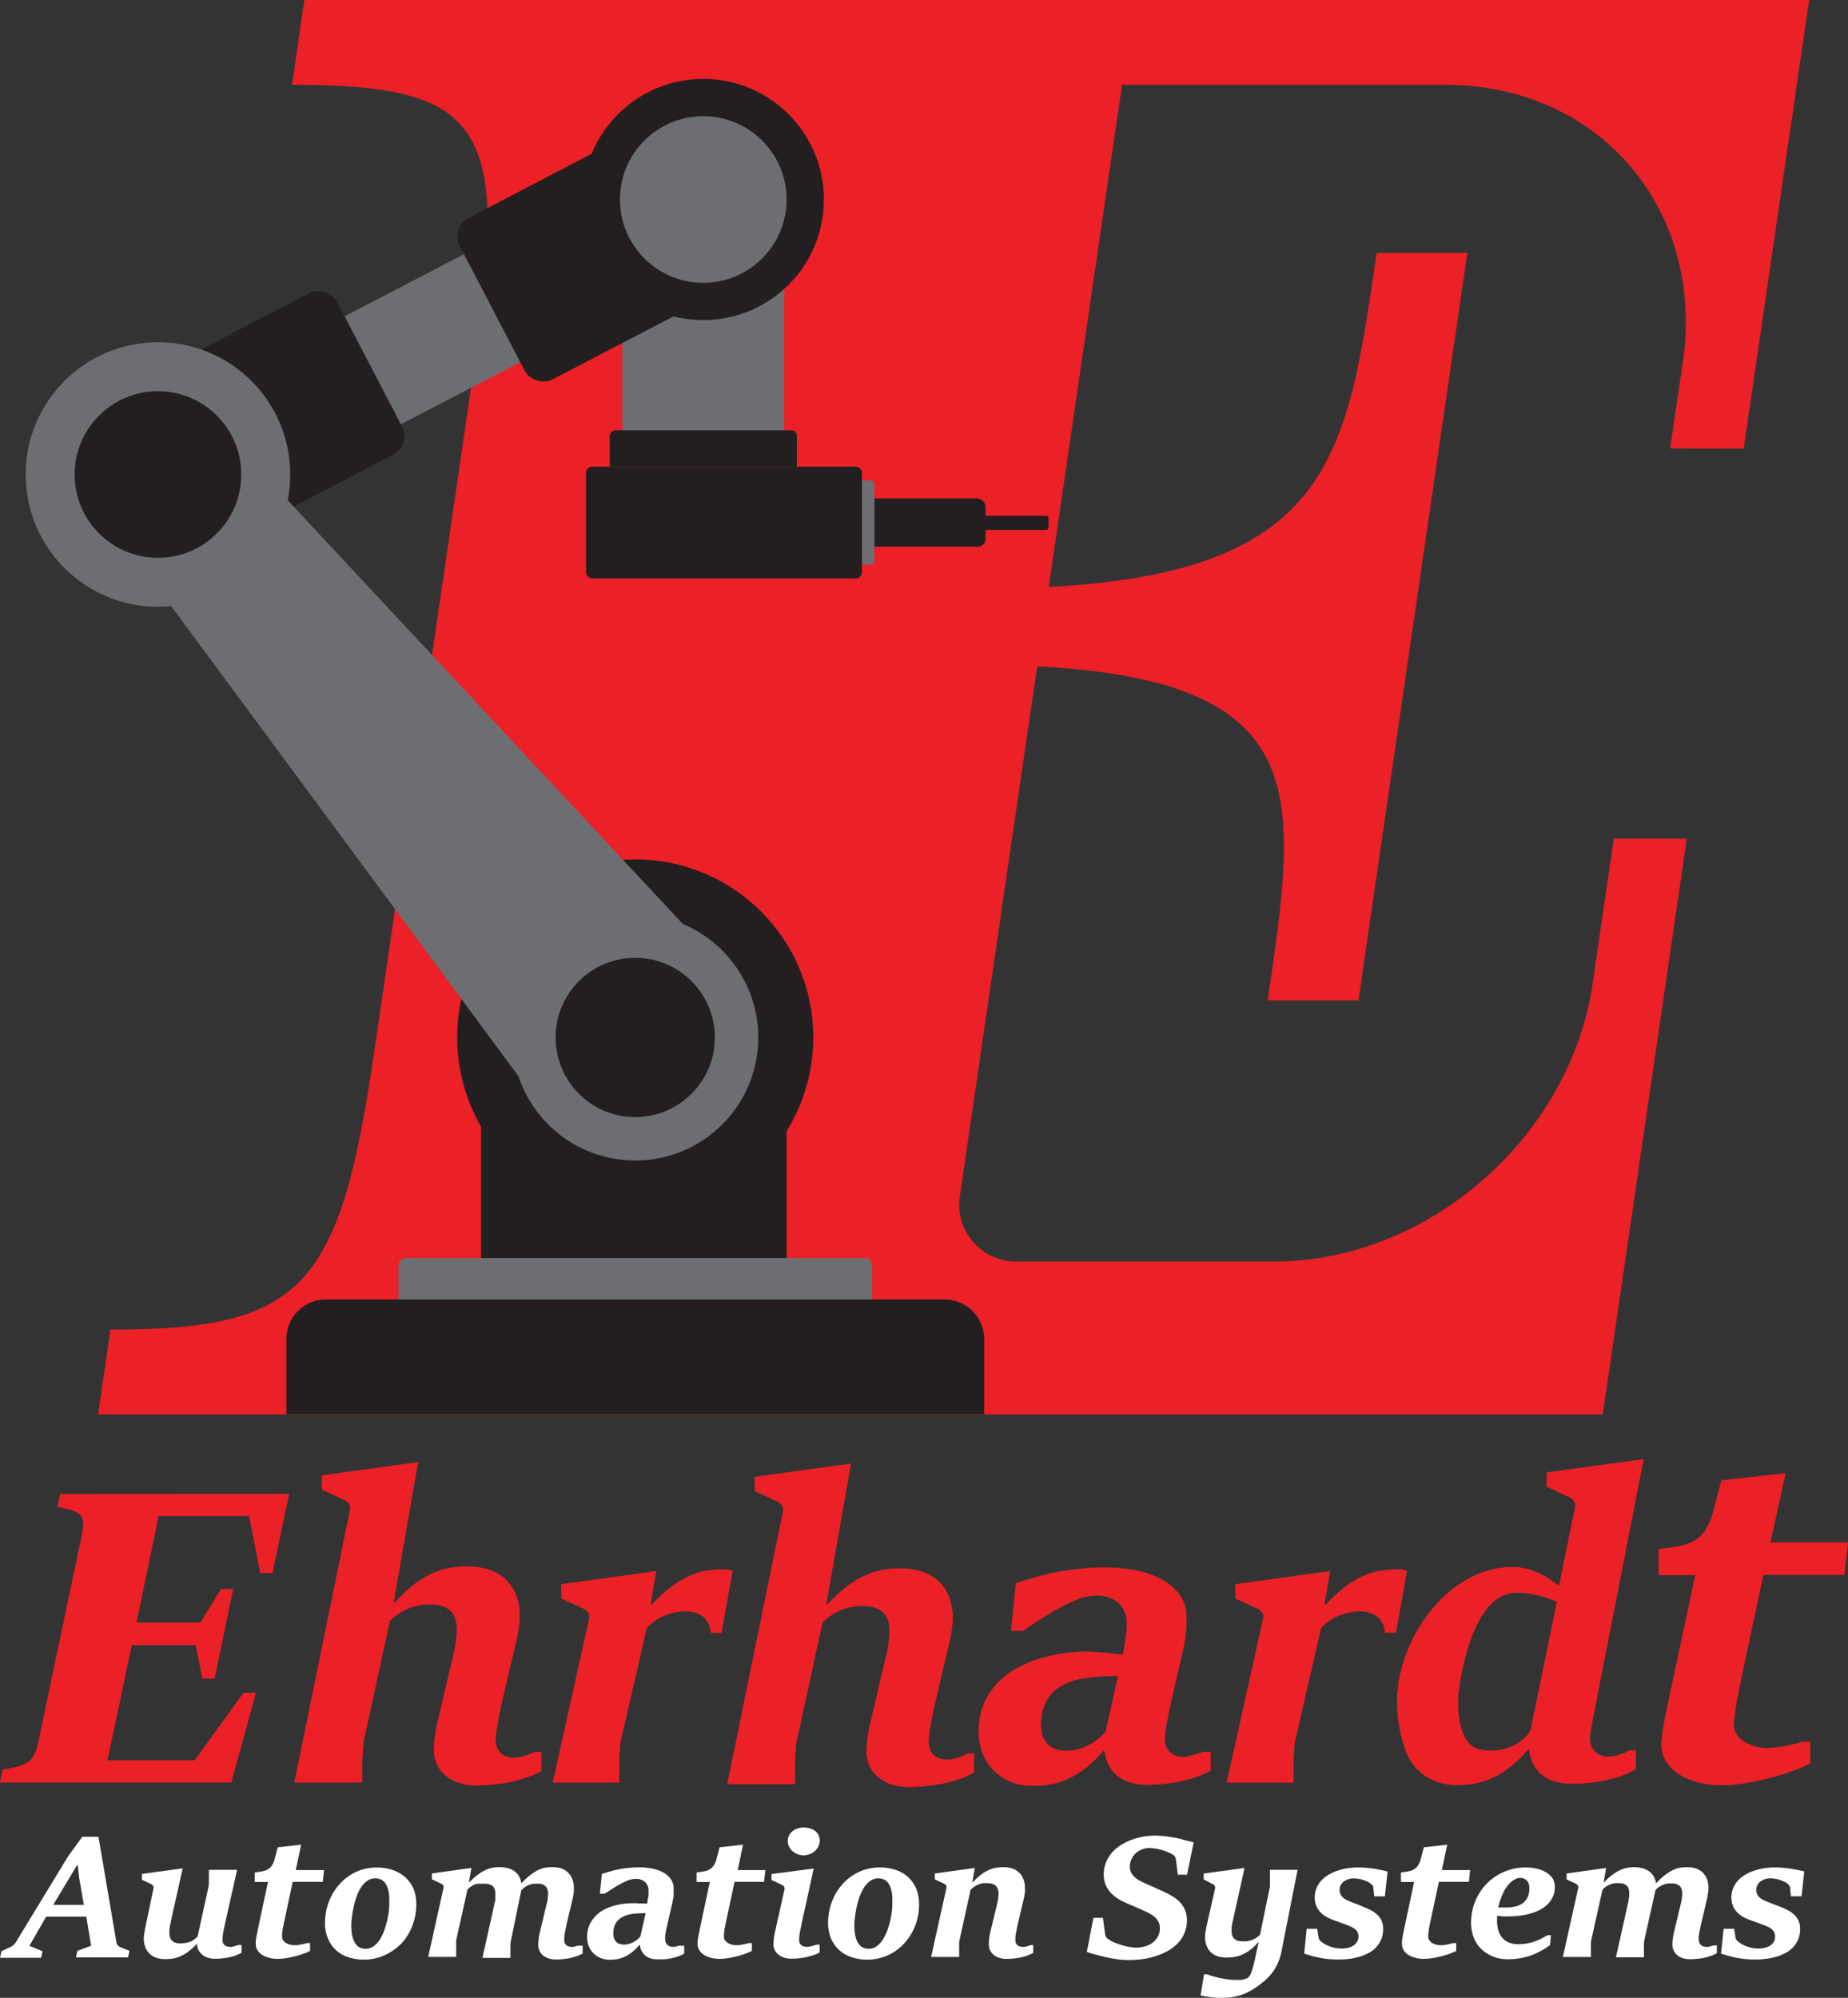 <svg xmlns="http://www.w3.org/2000/svg" width="280.56" height="303.31" viewBox="0 0 280.56 303.31">
  <rect x="0" y="0" width="280.56" height="303.31" fill="#333333" stroke="none"/>
  <defs>
    <style>
      .logo-ehrhardt-svg01 {
        fill:#ec2027;
      }
      .logo-ehrhardt-svg02 {
        fill:#231f20;
      }
      .logo-ehrhardt-svg03 {
        fill:#6d6e71;
      }
      .logo-ehrhardt-svg04 {
        	fill:#fff;
      }
    </style>
  </defs>
  <g id="Group_1434" data-name="Group 1434" transform="translate(-32.5 -35.5)">
    <path id="Path_3345" data-name="Path 3345" class="logo-ehrhardt-svg01" d="M297.22,103.63l9.94-68.13H78.71L76.83,48.38c29,0,33,6.08,27.78,41.87L89.27,195.5c-5.23,35.78-11,41.86-40,41.86l-1.88,12.88H275.83l12.76-87.41H277.5l-3.21,22c-3.4,23.3-25,42.2-48.35,42.2H187.02a8.652,8.652,0,0,1-8.75-10.24l11.69-80.12c42.5,2.22,39.5,19.72,35,50.71h13.78L255.27,73.91H241.5c-4.47,30.62-6.62,48.44-49.78,50.7l11.13-76.23h49.12c23.31,0,39.45,18.9,36,42.2l-1.91,13Z"/>
    <path id="Path_3346" data-name="Path 3346" class="logo-ehrhardt-svg01" d="M76.38,262.32l-2.53,12H72.02l-1.69-8.66H56.57L53.2,281.87h9.74l3.12-5.11h1.83l-2.83,13.6H63.23l-1-5.12H52.5l-3.71,17.53H62.06L69.5,292.5h1.83l-3.72,13.6H32.5l.41-1.93c3.72-.6,4.78-1.08,5.43-4.21l6.61-31.46c.64-3.13-.24-3.61-3.72-4.21l.41-1.93Z"/>
    <path id="Path_3347" data-name="Path 3347" class="logo-ehrhardt-svg01" d="M303.57,259.18l-9.71,1.08-1.29,4.82a9.252,9.252,0,0,1-1.14,2.73,5.168,5.168,0,0,1-1.67,1.59,7.869,7.869,0,0,1-2.34.84c-.9.17-1.93.33-3.1.47v3.94h5.56l-4.26,20q-.15.74-.3,1.5c-.1.51-.2,1-.28,1.54s-.15,1-.21,1.45a8.983,8.983,0,0,0-.09,1.17,5,5,0,0,0,.68,2.55,6,6,0,0,0,1.91,1.95,9.74,9.74,0,0,0,2.9,1.26,14.077,14.077,0,0,0,3.66.45,23.177,23.177,0,0,0,3.48-.29c1.24-.2,2.48-.46,3.7-.77s2.38-.67,3.48-1.07a24.315,24.315,0,0,0,2.79-1.18v-3.25h-1.26a9.919,9.919,0,0,1-1.31.36c-.48.11-1,.21-1.45.3s-.95.16-1.39.21a10.231,10.231,0,0,1-1.12.07,7,7,0,0,1-1.92-.26,5.913,5.913,0,0,1-1.61-.72,3.856,3.856,0,0,1-1.12-1.08,2.4,2.4,0,0,1-.42-1.36,8.176,8.176,0,0,1,.07-1.24c.07-.48.11-1,.2-1.5s.17-1.06.28-1.61.2-1.07.29-1.55l3.63-17H312.5l.56-4.89h-11.8Z"/>
    <path id="Path_3348" data-name="Path 3348" class="logo-ehrhardt-svg01" d="M214.43,301.73c-.29.1-.56.19-.82.26l-.77.18a3.289,3.289,0,0,1-.67.08,3.233,3.233,0,0,1-1.26-.23,2.559,2.559,0,0,1-.88-.59,2.312,2.312,0,0,1-.52-.84,2.985,2.985,0,0,1-.17-1,10.283,10.283,0,0,1,.09-1.24c.06-.47.14-1,.25-1.53s.21-1.11.33-1.68.24-1.12.37-1.64l1.7-7.44c.08-.34.16-.72.23-1.12s.13-.83.18-1.25.09-.85.13-1.27,0-.81,0-1.2a5.867,5.867,0,0,0-1.12-3.72,8.71,8.71,0,0,0-3-2.39,14.336,14.336,0,0,0-4-1.26,25.555,25.555,0,0,0-4.16-.37,34.392,34.392,0,0,0-3.77.19c-1.18.12-2.32.28-3.41.48s-2.17.46-3.22.75-2.11.61-3.21,1l-.73,7.19h1.8c.62-.43,1.41-.95,2.34-1.56s1.91-1.19,2.93-1.76a24.506,24.506,0,0,1,3-1.45,7.548,7.548,0,0,1,2.69-.59,5.14,5.14,0,0,1,3.56,1.12,4.358,4.358,0,0,1,1.25,3.42,18.419,18.419,0,0,1-.24,2.42c-.06.44-.13.84-.2,1.22s-.12.65-.17.83l-1.14-.13-1.49-.16-1.52-.13c-.5,0-.89-.06-1.18-.06a27.514,27.514,0,0,0-3.64.25,24.3,24.3,0,0,0-3.74.84,18.409,18.409,0,0,0-3.5,1.51,11.657,11.657,0,0,0-2.91,2.28,10.309,10.309,0,0,0-2.74,7.27,8.913,8.913,0,0,0,.56,3.2,7.536,7.536,0,0,0,1.63,2.6,7.871,7.871,0,0,0,2.6,1.77,8.9,8.9,0,0,0,3.46.65,13.765,13.765,0,0,0,2.74-.26,11.444,11.444,0,0,0,2.64-.85,13.446,13.446,0,0,0,2.6-1.61,18.678,18.678,0,0,0,2.65-2.58h.24a5.94,5.94,0,0,0,.61,2.13,5.343,5.343,0,0,0,1.28,1.62,5.474,5.474,0,0,0,1.91,1,7.9,7.9,0,0,0,2.54.37q1,0,2.25-.09a20.427,20.427,0,0,0,2.5-.34,21.153,21.153,0,0,0,2.54-.65,13.53,13.53,0,0,0,2.43-1.08v-2.83h-1Zm-14.07-3.32a8.415,8.415,0,0,1-2.86,2.19,7.521,7.521,0,0,1-3.22.73,4.235,4.235,0,0,1-1.52-.26,3.125,3.125,0,0,1-1.2-.76,3.2,3.2,0,0,1-.78-1.26,4.874,4.874,0,0,1-.24-1.77,7.107,7.107,0,0,1,1-3.85,6.365,6.365,0,0,1,2.55-2.24,11,11,0,0,1,3.7-1,37.1,37.1,0,0,1,4.47-.25Z"/>
    <path id="Path_3349" data-name="Path 3349" class="logo-ehrhardt-svg01" d="M244.74,273.77a19.65,19.65,0,0,0-2.3.15,10.166,10.166,0,0,0-2.58.7,14.174,14.174,0,0,0-2.86,1.6,20.93,20.93,0,0,0-3.2,2.91h-.25l.88-5.09-14.4,2v2.12l3.07,1.43a2.1,2.1,0,0,1,1,.68,1.441,1.441,0,0,1,.14,1.14l-5.49,24.71h10.13v-2.88a14.353,14.353,0,0,1,.06-1.6c.06-.54.07-1.05.11-1.56l4-17.4a7.089,7.089,0,0,1,1.47-1.25,8.611,8.611,0,0,1,1.55-.77,7.949,7.949,0,0,1,1.54-.41,9.913,9.913,0,0,1,1.5-.12,5.124,5.124,0,0,1,1.56.29,3,3,0,0,1,1.24.79,2.766,2.766,0,0,1,.67,1.16,3.67,3.67,0,0,1,.2,1h1.63l1.68-9.38A4.216,4.216,0,0,0,244.74,273.77Z"/>
    <path id="Path_3350" data-name="Path 3350" class="logo-ehrhardt-svg01" d="M142.42,273.77a19.65,19.65,0,0,0-2.3.15,10.167,10.167,0,0,0-2.58.7,14.174,14.174,0,0,0-2.86,1.6,20.931,20.931,0,0,0-3.2,2.91h-.24l.88-5.09-14.4,2v2.12l3.06,1.43a2.1,2.1,0,0,1,1,.68,1.4,1.4,0,0,1,.14,1.14l-5.49,24.71H126.5v-2.88a14.353,14.353,0,0,1,.06-1.6c.06-.54.07-1.05.11-1.56l4-17.4a7.639,7.639,0,0,1,1.47-1.25,8.611,8.611,0,0,1,1.55-.77,7.949,7.949,0,0,1,1.54-.41,9.791,9.791,0,0,1,1.51-.12,5.086,5.086,0,0,1,1.55.29,3,3,0,0,1,1.24.79,2.766,2.766,0,0,1,.67,1.16,3.669,3.669,0,0,1,.2,1h1.63l1.68-9.38A4.225,4.225,0,0,0,142.42,273.77Z"/>
    <path id="Path_3351" data-name="Path 3351" class="logo-ehrhardt-svg01" d="M112.78,301.88l-.86.26c-.27.07-.51.13-.74.17a3.552,3.552,0,0,1-2-.2,2.442,2.442,0,0,1-.88-.68,2.467,2.467,0,0,1-.44-.87,3.523,3.523,0,0,1-.13-.86,5.473,5.473,0,0,1,.08-1c.08-.47.13-.94.23-1.5s.22-1.16.34-1.8.25-1.26.4-1.87l2.21-9.39c.1-.5.19-1,.27-1.65a11.254,11.254,0,0,0,.13-1.67,8.3,8.3,0,0,0-.6-3.28,6.571,6.571,0,0,0-1.64-2.35,6.774,6.774,0,0,0-2.49-1.4,10.471,10.471,0,0,0-3.13-.46,17.3,17.3,0,0,0-2.33.16,10.4,10.4,0,0,0-2.61.7,14.158,14.158,0,0,0-2.9,1.63,20.4,20.4,0,0,0-3.19,2.97h-.25l3.71-21.29-14.58,2v2.15l3.1,1.44a2.107,2.107,0,0,1,1,.69,1.43,1.43,0,0,1,.13,1.15L77.2,306.11H87.5V303.2a14.622,14.622,0,0,1,.06-1.62c.06-.55.07-1.06.11-1.58l4-18.35a7.513,7.513,0,0,1,1.49-1.26,7.923,7.923,0,0,1,1.57-.78,8.173,8.173,0,0,1,1.56-.42,9.92,9.92,0,0,1,1.52-.12,5.639,5.639,0,0,1,1.92.29,3.327,3.327,0,0,1,1.26.8,2.993,2.993,0,0,1,.67,1.18,5.006,5.006,0,0,1,.2,1.48,13.93,13.93,0,0,1-.15,2.05c-.1.68-.24,1.35-.4,2l-2.33,9.88a21.722,21.722,0,0,0-.43,2.29,15,15,0,0,0-.16,2.19,5.123,5.123,0,0,0,.46,2.17,5,5,0,0,0,1.31,1.67,6.083,6.083,0,0,0,2,1.09,8.417,8.417,0,0,0,2.58.38,19.08,19.08,0,0,0,2.59-.12,25.049,25.049,0,0,0,2.63-.38,20.075,20.075,0,0,0,2.48-.68,13.812,13.812,0,0,0,2.24-1V301.5h-1Z"/>
    <path id="Path_3352" data-name="Path 3352" class="logo-ehrhardt-svg01" d="M178.5,302.17c-.31.11-.59.19-.86.27a6.231,6.231,0,0,1-.74.16,2.638,2.638,0,0,1-.58.07,3.225,3.225,0,0,1-1.41-.27,2.319,2.319,0,0,1-.88-.67,2.512,2.512,0,0,1-.44-.88,3.348,3.348,0,0,1-.12-.85,9.051,9.051,0,0,1,.07-1,9.774,9.774,0,0,1,.23-1.51c.1-.57.22-1.16.34-1.79s.26-1.26.4-1.87l2.21-9.4c.1-.49.19-1,.28-1.64a12.6,12.6,0,0,0,.12-1.67,8.4,8.4,0,0,0-.6-3.29,6.559,6.559,0,0,0-1.64-2.34,6.774,6.774,0,0,0-2.49-1.4,10.126,10.126,0,0,0-3.13-.46,19.311,19.311,0,0,0-2.33.15,10.888,10.888,0,0,0-2.61.71,14.11,14.11,0,0,0-2.9,1.63,20.823,20.823,0,0,0-3.24,2.94h-.25l3.75-21.33-14.58,2v2.14l3.1,1.45a2.112,2.112,0,0,1,1,.69,1.461,1.461,0,0,1,.14,1.15l-8.41,41.19h10.25v-2.92a14.438,14.438,0,0,1,.06-1.61c.06-.55.07-1.07.11-1.58l4-18.35a7.513,7.513,0,0,1,1.49-1.26,7.921,7.921,0,0,1,1.57-.78,7.571,7.571,0,0,1,1.56-.42,9.924,9.924,0,0,1,1.52-.12,5.639,5.639,0,0,1,1.92.29,3.326,3.326,0,0,1,1.26.8,2.843,2.843,0,0,1,.67,1.18,4.94,4.94,0,0,1,.2,1.47,14.2,14.2,0,0,1-.15,2.06c-.1.68-.24,1.35-.4,2l-2.33,9.88a21.726,21.726,0,0,0-.43,2.29,16.379,16.379,0,0,0-.16,2.19,4.889,4.889,0,0,0,.47,2.16,4.813,4.813,0,0,0,1.3,1.68,6.073,6.073,0,0,0,2,1.09,8.417,8.417,0,0,0,2.58.38,19.08,19.08,0,0,0,2.59-.12,22.877,22.877,0,0,0,2.63-.39,18.056,18.056,0,0,0,2.48-.67,13.814,13.814,0,0,0,2.24-1v-2.85h-1A3.756,3.756,0,0,1,178.5,302.17Z"/>
    <path id="Path_3353" data-name="Path 3353" class="logo-ehrhardt-svg01" d="M279.01,301.7l-.83.26-.76.18a3.621,3.621,0,0,1-.68.08,3.286,3.286,0,0,1-1.27-.23,2.774,2.774,0,0,1-.89-.6,2.312,2.312,0,0,1-.52-.84,2.793,2.793,0,0,1-.17-1,10.272,10.272,0,0,1,.09-1.24,2.673,2.673,0,0,1,.08-.48l.77-4,2.38-12.14,4.81-24.64-14.68,2v2.16l3.12,1.46a2.093,2.093,0,0,1,1,.69,1.5,1.5,0,0,1,.14,1.16l-1.88,9.19-.52,2.6c-1.09-.9-3.86-2.89-7-2.89-10.17,0-17.57,11.38-17.57,20.16a21.509,21.509,0,0,0,1.35,7.86,7.709,7.709,0,0,0,1.64,2.62,7.85,7.85,0,0,0,2.62,1.78,8.863,8.863,0,0,0,3.49.66,14.777,14.777,0,0,0,2.76-.26,11.391,11.391,0,0,0,2.65-.86,13.614,13.614,0,0,0,2.62-1.62,17.97,17.97,0,0,0,2.27-2.16c.13-.15.27-.28.4-.44h.25a5.84,5.84,0,0,0,.61,2.15,5.291,5.291,0,0,0,1.29,1.63,5.545,5.545,0,0,0,1.92,1h.09a8.135,8.135,0,0,0,2.47.35,20.269,20.269,0,0,0,2.27-.09,23.065,23.065,0,0,0,2.51-.34,19.667,19.667,0,0,0,2.56-.66,13.038,13.038,0,0,0,2.44-1.09v-2.85h-1Zm-14.17-3.35a2.189,2.189,0,0,1-.16.15c-1.24,2-4.72,3.42-7.78,2.54s-3.41-6.49-2.77-10.09c1.7-9.63,4.79-13.66,8.75-13.66a14.934,14.934,0,0,1,6,1.43Z"/>
    <g id="Group_1431" data-name="Group 1431">
      <path id="Path_3354" data-name="Path 3354" class="logo-ehrhardt-svg01" d="M76.38,262.32l-2.53,12H72.02l-1.69-8.66H56.57L53.2,281.87h9.74l3.12-5.11h1.83l-2.83,13.6H63.23l-1-5.12H52.5l-3.71,17.53H62.06L69.5,292.5h1.83l-3.72,13.6H32.5l.41-1.93c3.72-.6,4.78-1.08,5.43-4.21l6.61-31.46c.64-3.13-.24-3.61-3.72-4.21l.41-1.93Z"/>
      <path id="Path_3355" data-name="Path 3355" class="logo-ehrhardt-svg01" d="M303.57,259.18l-9.71,1.08-1.29,4.82a9.252,9.252,0,0,1-1.14,2.73,5.168,5.168,0,0,1-1.67,1.59,7.869,7.869,0,0,1-2.34.84c-.9.17-1.93.33-3.1.47v3.94h5.56l-4.26,20q-.15.74-.3,1.5c-.1.51-.2,1-.28,1.54s-.15,1-.21,1.45a8.983,8.983,0,0,0-.09,1.17,5,5,0,0,0,.68,2.55,6,6,0,0,0,1.91,1.95,9.74,9.74,0,0,0,2.9,1.26,14.077,14.077,0,0,0,3.66.45,23.177,23.177,0,0,0,3.48-.29c1.24-.2,2.48-.46,3.7-.77s2.38-.67,3.48-1.07a24.315,24.315,0,0,0,2.79-1.18v-3.25h-1.26a9.919,9.919,0,0,1-1.31.36c-.48.11-1,.21-1.45.3s-.95.16-1.39.21a10.231,10.231,0,0,1-1.12.07,7,7,0,0,1-1.92-.26,5.913,5.913,0,0,1-1.61-.72,3.856,3.856,0,0,1-1.12-1.08,2.4,2.4,0,0,1-.42-1.36,8.176,8.176,0,0,1,.07-1.24c.07-.48.11-1,.2-1.5s.17-1.06.28-1.61.2-1.07.29-1.55l3.63-17H312.5l.56-4.89h-11.8Z"/>
      <path id="Path_3356" data-name="Path 3356" class="logo-ehrhardt-svg01" d="M214.43,301.73c-.29.1-.56.19-.82.26l-.77.18a3.289,3.289,0,0,1-.67.08,3.233,3.233,0,0,1-1.26-.23,2.559,2.559,0,0,1-.88-.59,2.312,2.312,0,0,1-.52-.84,2.985,2.985,0,0,1-.17-1,10.283,10.283,0,0,1,.09-1.24c.06-.47.14-1,.25-1.53s.21-1.11.33-1.68.24-1.12.37-1.64l1.7-7.44c.08-.34.16-.72.23-1.12s.13-.83.18-1.25.09-.85.13-1.27,0-.81,0-1.2a5.867,5.867,0,0,0-1.12-3.72,8.71,8.71,0,0,0-3-2.39,14.336,14.336,0,0,0-4-1.26,25.555,25.555,0,0,0-4.16-.37,34.392,34.392,0,0,0-3.77.19c-1.18.12-2.32.28-3.41.48s-2.17.46-3.22.75-2.11.61-3.21,1l-.73,7.19h1.8c.62-.43,1.41-.95,2.34-1.56s1.91-1.19,2.93-1.76a24.506,24.506,0,0,1,3-1.45,7.548,7.548,0,0,1,2.69-.59,5.14,5.14,0,0,1,3.56,1.12,4.358,4.358,0,0,1,1.25,3.42,18.419,18.419,0,0,1-.24,2.42c-.06.44-.13.84-.2,1.22s-.12.65-.17.83l-1.14-.13-1.49-.16-1.52-.13c-.5,0-.89-.06-1.18-.06a27.514,27.514,0,0,0-3.64.25,24.3,24.3,0,0,0-3.74.84,18.409,18.409,0,0,0-3.5,1.51,11.657,11.657,0,0,0-2.91,2.28,10.309,10.309,0,0,0-2.74,7.27,8.913,8.913,0,0,0,.56,3.2,7.536,7.536,0,0,0,1.63,2.6,7.871,7.871,0,0,0,2.6,1.77,8.9,8.9,0,0,0,3.46.65,13.765,13.765,0,0,0,2.74-.26,11.444,11.444,0,0,0,2.64-.85,13.446,13.446,0,0,0,2.6-1.61,18.678,18.678,0,0,0,2.65-2.58h.24a5.94,5.94,0,0,0,.61,2.13,5.343,5.343,0,0,0,1.28,1.62,5.474,5.474,0,0,0,1.91,1,7.9,7.9,0,0,0,2.54.37q1,0,2.25-.09a20.427,20.427,0,0,0,2.5-.34,21.153,21.153,0,0,0,2.54-.65,13.53,13.53,0,0,0,2.43-1.08v-2.83h-1Zm-14.07-3.32a8.415,8.415,0,0,1-2.86,2.19,7.521,7.521,0,0,1-3.22.73,4.235,4.235,0,0,1-1.52-.26,3.125,3.125,0,0,1-1.2-.76,3.2,3.2,0,0,1-.78-1.26,4.874,4.874,0,0,1-.24-1.77,7.107,7.107,0,0,1,1-3.85,6.365,6.365,0,0,1,2.55-2.24,11,11,0,0,1,3.7-1,37.1,37.1,0,0,1,4.47-.25Z"/>
      <path id="Path_3357" data-name="Path 3357" class="logo-ehrhardt-svg01" d="M244.74,273.77a19.65,19.65,0,0,0-2.3.15,10.166,10.166,0,0,0-2.58.7,14.174,14.174,0,0,0-2.86,1.6,20.93,20.93,0,0,0-3.2,2.91h-.25l.88-5.09-14.4,2v2.12l3.07,1.43a2.1,2.1,0,0,1,1,.68,1.441,1.441,0,0,1,.14,1.14l-5.49,24.71h10.13v-2.88a14.353,14.353,0,0,1,.06-1.6c.06-.54.07-1.05.11-1.56l4-17.4a7.089,7.089,0,0,1,1.47-1.25,8.611,8.611,0,0,1,1.55-.77,7.949,7.949,0,0,1,1.54-.41,9.913,9.913,0,0,1,1.5-.12,5.124,5.124,0,0,1,1.56.29,3,3,0,0,1,1.24.79,2.766,2.766,0,0,1,.67,1.16,3.67,3.67,0,0,1,.2,1h1.63l1.68-9.38A4.216,4.216,0,0,0,244.74,273.77Z"/>
      <path id="Path_3358" data-name="Path 3358" class="logo-ehrhardt-svg01" d="M142.42,273.77a19.65,19.65,0,0,0-2.3.15,10.167,10.167,0,0,0-2.58.7,14.174,14.174,0,0,0-2.86,1.6,20.931,20.931,0,0,0-3.2,2.91h-.24l.88-5.09-14.4,2v2.12l3.06,1.43a2.1,2.1,0,0,1,1,.68,1.4,1.4,0,0,1,.14,1.14l-5.49,24.71H126.5v-2.88a14.353,14.353,0,0,1,.06-1.6c.06-.54.07-1.05.11-1.56l4-17.4a7.639,7.639,0,0,1,1.47-1.25,8.611,8.611,0,0,1,1.55-.77,7.949,7.949,0,0,1,1.54-.41,9.791,9.791,0,0,1,1.51-.12,5.086,5.086,0,0,1,1.55.29,3,3,0,0,1,1.24.79,2.766,2.766,0,0,1,.67,1.16,3.669,3.669,0,0,1,.2,1h1.63l1.68-9.38A4.225,4.225,0,0,0,142.42,273.77Z"/>
      <path id="Path_3359" data-name="Path 3359" class="logo-ehrhardt-svg01" d="M112.78,301.88l-.86.26c-.27.07-.51.13-.74.17a3.552,3.552,0,0,1-2-.2,2.442,2.442,0,0,1-.88-.68,2.467,2.467,0,0,1-.44-.87,3.523,3.523,0,0,1-.13-.86,5.473,5.473,0,0,1,.08-1c.08-.47.13-.94.23-1.5s.22-1.16.34-1.8.25-1.26.4-1.87l2.21-9.39c.1-.5.19-1,.27-1.65a11.254,11.254,0,0,0,.13-1.67,8.3,8.3,0,0,0-.6-3.28,6.571,6.571,0,0,0-1.64-2.35,6.774,6.774,0,0,0-2.49-1.4,10.471,10.471,0,0,0-3.13-.46,17.3,17.3,0,0,0-2.33.16,10.4,10.4,0,0,0-2.61.7,14.158,14.158,0,0,0-2.9,1.63,20.4,20.4,0,0,0-3.19,2.97h-.25l3.71-21.29-14.58,2v2.15l3.1,1.44a2.107,2.107,0,0,1,1,.69,1.43,1.43,0,0,1,.13,1.15L77.2,306.11H87.5V303.2a14.622,14.622,0,0,1,.06-1.62c.06-.55.07-1.06.11-1.58l4-18.35a7.513,7.513,0,0,1,1.49-1.26,7.923,7.923,0,0,1,1.57-.78,8.173,8.173,0,0,1,1.56-.42,9.92,9.92,0,0,1,1.52-.12,5.639,5.639,0,0,1,1.92.29,3.327,3.327,0,0,1,1.26.8,2.993,2.993,0,0,1,.67,1.18,5.006,5.006,0,0,1,.2,1.48,13.93,13.93,0,0,1-.15,2.05c-.1.68-.24,1.35-.4,2l-2.33,9.88a21.722,21.722,0,0,0-.43,2.29,15,15,0,0,0-.16,2.19,5.123,5.123,0,0,0,.46,2.17,5,5,0,0,0,1.31,1.67,6.083,6.083,0,0,0,2,1.09,8.417,8.417,0,0,0,2.58.38,19.08,19.08,0,0,0,2.59-.12,25.049,25.049,0,0,0,2.63-.38,20.075,20.075,0,0,0,2.48-.68,13.812,13.812,0,0,0,2.24-1V301.5h-1Z"/>
      <path id="Path_3360" data-name="Path 3360" class="logo-ehrhardt-svg01" d="M178.5,302.17c-.31.11-.59.19-.86.27a6.231,6.231,0,0,1-.74.16,2.638,2.638,0,0,1-.58.07,3.225,3.225,0,0,1-1.41-.27,2.319,2.319,0,0,1-.88-.67,2.512,2.512,0,0,1-.44-.88,3.348,3.348,0,0,1-.12-.85,9.051,9.051,0,0,1,.07-1,9.774,9.774,0,0,1,.23-1.51c.1-.57.22-1.16.34-1.79s.26-1.26.4-1.87l2.21-9.4c.1-.49.19-1,.28-1.64a12.6,12.6,0,0,0,.12-1.67,8.4,8.4,0,0,0-.6-3.29,6.559,6.559,0,0,0-1.64-2.34,6.774,6.774,0,0,0-2.49-1.4,10.126,10.126,0,0,0-3.13-.46,19.311,19.311,0,0,0-2.33.15,10.888,10.888,0,0,0-2.61.71,14.11,14.11,0,0,0-2.9,1.63,20.823,20.823,0,0,0-3.24,2.94h-.25l3.75-21.33-14.58,2v2.14l3.1,1.45a2.112,2.112,0,0,1,1,.69,1.461,1.461,0,0,1,.14,1.15l-8.41,41.19h10.25v-2.92a14.438,14.438,0,0,1,.06-1.61c.06-.55.07-1.07.11-1.58l4-18.35a7.513,7.513,0,0,1,1.49-1.26,7.921,7.921,0,0,1,1.57-.78,7.571,7.571,0,0,1,1.56-.42,9.924,9.924,0,0,1,1.52-.12,5.639,5.639,0,0,1,1.92.29,3.326,3.326,0,0,1,1.26.8,2.843,2.843,0,0,1,.67,1.18,4.94,4.94,0,0,1,.2,1.47,14.2,14.2,0,0,1-.15,2.06c-.1.68-.24,1.35-.4,2l-2.33,9.88a21.726,21.726,0,0,0-.43,2.29,16.379,16.379,0,0,0-.16,2.19,4.889,4.889,0,0,0,.47,2.16,4.813,4.813,0,0,0,1.3,1.68,6.073,6.073,0,0,0,2,1.09,8.417,8.417,0,0,0,2.58.38,19.08,19.08,0,0,0,2.59-.12,22.877,22.877,0,0,0,2.63-.39,18.056,18.056,0,0,0,2.48-.67,13.814,13.814,0,0,0,2.24-1v-2.85h-1A3.756,3.756,0,0,1,178.5,302.17Z"/>
      <path id="Path_3361" data-name="Path 3361" class="logo-ehrhardt-svg01" d="M279.01,301.7l-.83.26-.76.18a3.621,3.621,0,0,1-.68.08,3.286,3.286,0,0,1-1.27-.23,2.774,2.774,0,0,1-.89-.6,2.312,2.312,0,0,1-.52-.84,2.793,2.793,0,0,1-.17-1,10.272,10.272,0,0,1,.09-1.24,2.673,2.673,0,0,1,.08-.48l.77-4,2.38-12.14,4.81-24.64-14.68,2v2.16l3.12,1.46a2.093,2.093,0,0,1,1,.69,1.5,1.5,0,0,1,.14,1.16l-1.88,9.19-.52,2.6c-1.09-.9-3.86-2.89-7-2.89-10.17,0-17.57,11.38-17.57,20.16a21.509,21.509,0,0,0,1.35,7.86,7.709,7.709,0,0,0,1.64,2.62,7.85,7.85,0,0,0,2.62,1.78,8.863,8.863,0,0,0,3.49.66,14.777,14.777,0,0,0,2.76-.26,11.391,11.391,0,0,0,2.65-.86,13.614,13.614,0,0,0,2.62-1.62,17.97,17.97,0,0,0,2.27-2.16c.13-.15.27-.28.4-.44h.25a5.84,5.84,0,0,0,.61,2.15,5.291,5.291,0,0,0,1.29,1.63,5.545,5.545,0,0,0,1.92,1h.09a8.135,8.135,0,0,0,2.47.35,20.269,20.269,0,0,0,2.27-.09,23.065,23.065,0,0,0,2.51-.34,19.667,19.667,0,0,0,2.56-.66,13.038,13.038,0,0,0,2.44-1.09v-2.85h-1Zm-14.17-3.35a2.189,2.189,0,0,1-.16.15c-1.24,2-4.72,3.42-7.78,2.54s-3.41-6.49-2.77-10.09c1.7-9.63,4.79-13.66,8.75-13.66a14.934,14.934,0,0,1,6,1.43Z"/>
    </g>
    <path id="Path_3362" data-name="Path 3362" class="logo-ehrhardt-svg04" d="M145.3,315.56l-3.55.4-.47,1.76a3.062,3.062,0,0,1-.42,1,1.91,1.91,0,0,1-.61.59,2.629,2.629,0,0,1-.86.3c-.32.07-.7.12-1.13.17v1.45h2l-1.56,7.33a2.819,2.819,0,0,1-.11.55c-.04.19-.07.37-.1.56s-.06.36-.08.53a3.426,3.426,0,0,0,0,.43,1.751,1.751,0,0,0,.25.93,2,2,0,0,0,.69.71,3.547,3.547,0,0,0,1.06.46,5.178,5.178,0,0,0,1.34.17,8.31,8.31,0,0,0,1.27-.11c.46-.07.91-.17,1.36-.28s.87-.25,1.27-.39a8.652,8.652,0,0,0,1-.43V330.5h-.46a4.2,4.2,0,0,1-.48.13l-.53.11-.51.08h-.41a2.668,2.668,0,0,1-.7-.09,2.448,2.448,0,0,1-.59-.26,1.75,1.75,0,0,1-.41-.4.89.89,0,0,1-.15-.5,3.752,3.752,0,0,1,0-.45,5.369,5.369,0,0,1,.07-.55,3.165,3.165,0,0,1,.1-.59c.04-.2.07-.39.11-.57l1.33-6.2h4.48l.2-1.79h-4.2Z"/>
    <path id="Path_3363" data-name="Path 3363" class="logo-ehrhardt-svg04" d="M120.21,330.9l-.35.11-.31.07h-.24a1.407,1.407,0,0,1-.59-.11.861.861,0,0,1-.36-.28.9.9,0,0,1-.19-.36,1.666,1.666,0,0,1,0-.36v-.4a6.353,6.353,0,0,1,.1-.63,4.342,4.342,0,0,1,.14-.74c.05-.26.1-.53.16-.78l.93-3.92a4.893,4.893,0,0,1,.12-.68,6.287,6.287,0,0,0,0-.7,3.42,3.42,0,0,0-.25-1.37,2.742,2.742,0,0,0-.68-1,2.877,2.877,0,0,0-1-.59,4.475,4.475,0,0,0-1.3-.19,7.781,7.781,0,0,0-.94.06,4.037,4.037,0,0,0-1.06.3,6.325,6.325,0,0,0-1.24.74,9.891,9.891,0,0,0-1.5,1.37,2.845,2.845,0,0,0-.39-1.14,2.565,2.565,0,0,0-.74-.76,3.151,3.151,0,0,0-1-.43,5.05,5.05,0,0,0-1.18-.14,5.593,5.593,0,0,0-1,.09,4.367,4.367,0,0,0-1.06.32,5.8,5.8,0,0,0-1.16.69,9.964,9.964,0,0,0-1.32,1.16h-.1l.37-2.14-6,.84v.89l1.29.61a1,1,0,0,1,.4.28.62.62,0,0,1,.06.48L97.51,332.6h4.25v-1.9a6.21,6.21,0,0,1,0-.64l1.7-7.65a2.5,2.5,0,0,1,.58-.51,1.987,1.987,0,0,1,1.46-.4,4.289,4.289,0,0,1,.6,0,2.165,2.165,0,0,1,.77.11,1.208,1.208,0,0,1,.49.3,1.178,1.178,0,0,1,.26.48,2.36,2.36,0,0,1,.08.62v.79a.956.956,0,0,1-.08.46,1.147,1.147,0,0,0-.08.42l-1.8,8.07h4.25v-1.9a6.238,6.238,0,0,1,.06-.64l1.59-7.71a2.548,2.548,0,0,1,.59-.51,2.933,2.933,0,0,1,.63-.33,3.207,3.207,0,0,1,.64-.16,4.433,4.433,0,0,1,.61,0,1.55,1.55,0,0,1,1.25.41,1.7,1.7,0,0,1,.35,1.13,6.148,6.148,0,0,1-.07.79,3.382,3.382,0,0,1-.18.85l-1,4.19a8.445,8.445,0,0,0-.18,1,6.931,6.931,0,0,0-.06.91,2.01,2.01,0,0,0,.19.9,2.172,2.172,0,0,0,.54.7,2.7,2.7,0,0,0,.84.45,3.291,3.291,0,0,0,1.07.16,7.957,7.957,0,0,0,1.08-.05,9.768,9.768,0,0,0,1.09-.16,8.878,8.878,0,0,0,1-.28,5.588,5.588,0,0,0,.93-.42V330.9h-.75Z"/>
    <path id="Path_3364" data-name="Path 3364" class="logo-ehrhardt-svg04" d="M135.62,330.88a2.4,2.4,0,0,1-.35.11l-.31.08h-.29a1.428,1.428,0,0,1-.53-.09,1.411,1.411,0,0,1-.37-.25,1.051,1.051,0,0,1-.21-.35,1.2,1.2,0,0,1-.07-.42,3.471,3.471,0,0,1,0-.52,5.531,5.531,0,0,1,.1-.64,3.473,3.473,0,0,1,.14-.7c.05-.23.1-.47.15-.69l.72-3.12a3.2,3.2,0,0,1,.09-.47c.03-.17.06-.35.08-.53a4.688,4.688,0,0,0,0-.53v-.5a2.46,2.46,0,0,0-.5-1.57,3.559,3.559,0,0,0-1.26-1,6.011,6.011,0,0,0-1.68-.53,9.778,9.778,0,0,0-1.75-.16,15.732,15.732,0,0,0-1.58.08c-.49.05-1,.12-1.43.2a13.846,13.846,0,0,0-1.35.32c-.44.13-.88.25-1.34.4l-.31,3h.75l1-.65c.39-.25.8-.5,1.22-.74a11.223,11.223,0,0,1,1.27-.61,3.225,3.225,0,0,1,1.13-.24,2.142,2.142,0,0,1,1.5.47,1.819,1.819,0,0,1,.52,1.43,4.414,4.414,0,0,1,0,.46,1.463,1.463,0,0,1-.07.55,1.988,1.988,0,0,0-.08.51,2.932,2.932,0,0,1-.08.36l-.47-.06-.56.02-.64-.05h-.49a11.861,11.861,0,0,0-1.53.11,9.7,9.7,0,0,0-1.57.35,7.948,7.948,0,0,0-1.47.63,4.752,4.752,0,0,0-1.21,1,4.5,4.5,0,0,0-.84,1.32,4.448,4.448,0,0,0-.31,1.73,3.735,3.735,0,0,0,.23,1.34,3.263,3.263,0,0,0,.69,1.09,3.139,3.139,0,0,0,1.09.74,3.709,3.709,0,0,0,1.45.27,6.327,6.327,0,0,0,1.15-.1,5.664,5.664,0,0,0,1.1-.36,5.438,5.438,0,0,0,1.09-.68,7,7,0,0,0,1.11-1.08h.11a2.415,2.415,0,0,0,.25.9,2.289,2.289,0,0,0,1.34,1.11,3.428,3.428,0,0,0,1.06.15h1a7.661,7.661,0,0,0,1-.14,9.844,9.844,0,0,0,1.07-.27,5.762,5.762,0,0,0,1-.46v-1.18h-.41Zm-5.9-1.38a3.43,3.43,0,0,1-1.18.92,3.094,3.094,0,0,1-1.35.31,1.91,1.91,0,0,1-.64-.11,1.369,1.369,0,0,1-.5-.32,1.485,1.485,0,0,1-.33-.53,2.109,2.109,0,0,1-.1-.74,3,3,0,0,1,.41-1.62,2.616,2.616,0,0,1,1.07-.91,4.488,4.488,0,0,1,1.55-.44,15.787,15.787,0,0,1,1.87-.1Z"/>
    <path id="Path_3365" data-name="Path 3365" class="logo-ehrhardt-svg04" d="M94.01,320.5a5.281,5.281,0,0,0-1.89-1.09,7.392,7.392,0,0,0-2.41-.38,7.513,7.513,0,0,0-2.2.31,7.328,7.328,0,0,0-1.9.88,7.447,7.447,0,0,0-1.57,1.35,8.457,8.457,0,0,0-1.19,1.71,9.4,9.4,0,0,0-.75,2,9.259,9.259,0,0,0-.26,2.18,5.722,5.722,0,0,0,.46,2.37,4.92,4.92,0,0,0,1.2,1.74,5.184,5.184,0,0,0,1.89,1.08,7.682,7.682,0,0,0,4.55.05,7.51,7.51,0,0,0,1.91-.87,7.976,7.976,0,0,0,1.65-1.33,8.5,8.5,0,0,0,1.19-1.7,9.4,9.4,0,0,0,.75-2,9.086,9.086,0,0,0,.26-2.16,6.232,6.232,0,0,0-.43-2.4A4.921,4.921,0,0,0,94.01,320.5Zm-2.46,5a13.783,13.783,0,0,1-.72,3.09,6.517,6.517,0,0,1-.68,1.4,3.933,3.933,0,0,1-.93,1,2,2,0,0,1-1.21.38,1.8,1.8,0,0,1-1.12-.33,2.28,2.28,0,0,1-.65-.85,3.979,3.979,0,0,1-.32-1.12,9.382,9.382,0,0,1-.08-1.16,7.283,7.283,0,0,1,.08-1.24,13.52,13.52,0,0,1,.25-1.55,11.647,11.647,0,0,1,.45-1.61,6.845,6.845,0,0,1,.68-1.44,3.776,3.776,0,0,1,.94-1,2.005,2.005,0,0,1,1.23-.39,1.924,1.924,0,0,1,.83.16,1.749,1.749,0,0,1,.59.44,1.989,1.989,0,0,1,.38.65,3.769,3.769,0,0,1,.23.77,7.282,7.282,0,0,1,.1.82v.79Q91.6,324.906,91.55,325.5Z"/>
    <path id="Path_3366" data-name="Path 3366" class="logo-ehrhardt-svg04" d="M50.35,330.81a1.248,1.248,0,0,1-.18-.45l-2.72-16H45l-2.18,3-7.91,13a2.114,2.114,0,0,1-.34.42,1.633,1.633,0,0,1-.44.3l-1.41.66-.22,1h6.23l.23-1-2-.81,2.54-4.43h6.1l.74,4.41-2.09.77-.22,1h7.9l.22-1-1.4-.57A.841.841,0,0,1,50.35,330.81Zm-9.77-6.11,3.6-6h.13l.19,1.8.73,4.2Z"/>
    <path id="Path_3367" data-name="Path 3367" class="logo-ehrhardt-svg04" d="M68.35,330.9l-.35.11-.31.07h-.25a1.4,1.4,0,0,1-.59-.11.924.924,0,0,1-.36-.28,1.006,1.006,0,0,1-.19-.36,1.666,1.666,0,0,1,0-.36,2.805,2.805,0,0,1,0-.43,5.792,5.792,0,0,1,.09-.62c.03-.23.09-.47.14-.73s.11-.52.16-.77l1.81-8.04H64.21v1.88a2.9,2.9,0,0,1-.05.66L62.5,329.5a2.973,2.973,0,0,1-.61.52,3.105,3.105,0,0,1-.65.33,4.433,4.433,0,0,1-.74.15,4.753,4.753,0,0,1-.62.05,2.312,2.312,0,0,1-.8-.12,1.225,1.225,0,0,1-.52-.35,1.2,1.2,0,0,1-.27-.53,2.3,2.3,0,0,1-.07-.71v-.35a1.048,1.048,0,0,1,.05-.39c.05-.13,0-.27.07-.41a1.494,1.494,0,0,0,.08-.4l1.82-8.13-6.2.84v.89l1.29.61a.787.787,0,0,1,.4.29.609.609,0,0,1,.06.47l-1.29,6.17c0,.21-.08.43-.11.69a4.307,4.307,0,0,0-.06.68,3.548,3.548,0,0,0,.25,1.37,2.771,2.771,0,0,0,.69,1,2.711,2.711,0,0,0,1,.58,4.152,4.152,0,0,0,1.3.19,8.359,8.359,0,0,0,1-.06,4.758,4.758,0,0,0,1.12-.29,6.134,6.134,0,0,0,1.24-.67,9.352,9.352,0,0,0,1.39-1.24h.09a2.005,2.005,0,0,0,.23.89,2.374,2.374,0,0,0,.56.7,2.745,2.745,0,0,0,.85.45,3.3,3.3,0,0,0,1.08.16,7.665,7.665,0,0,0,1.06-.05,9.427,9.427,0,0,0,1.07-.16,8.245,8.245,0,0,0,1-.28,5.358,5.358,0,0,0,.91-.42v-1.18h-.41Z"/>
    <path id="Path_3368" data-name="Path 3368" class="logo-ehrhardt-svg04" d="M78.22,315.56l-3.55.4-.47,1.76a3.062,3.062,0,0,1-.42,1,1.91,1.91,0,0,1-.61.59,2.629,2.629,0,0,1-.86.3c-.32.07-.7.12-1.13.17v1.45h2l-1.56,7.33a2.819,2.819,0,0,1-.11.55c-.04.19-.07.37-.1.56s-.06.36-.08.53a3.426,3.426,0,0,0,0,.43,1.751,1.751,0,0,0,.25.93,2,2,0,0,0,.69.71,3.547,3.547,0,0,0,1.06.46,5.178,5.178,0,0,0,1.34.17,8.31,8.31,0,0,0,1.27-.11c.46-.07.91-.17,1.36-.28s.87-.25,1.27-.39a8.653,8.653,0,0,0,1-.43V330.5h-.46a4.2,4.2,0,0,1-.48.13l-.53.11-.51.08h-.41a2.668,2.668,0,0,1-.7-.09,2.448,2.448,0,0,1-.59-.26,1.75,1.75,0,0,1-.41-.4.89.89,0,0,1-.15-.5,3.752,3.752,0,0,1,0-.45,5.367,5.367,0,0,1,.07-.55,3.166,3.166,0,0,1,.1-.59c.04-.2.07-.39.11-.57l1.33-6.2H81.5l.2-1.79H77.4Z"/>
    <path id="Path_3369" data-name="Path 3369" class="logo-ehrhardt-svg04" d="M170.38,320.5a5.232,5.232,0,0,0-1.88-1.1,7.89,7.89,0,0,0-4.61-.07,7.519,7.519,0,0,0-3.48,2.23,8.458,8.458,0,0,0-1.19,1.71,8.855,8.855,0,0,0-.74,2,8.752,8.752,0,0,0-.26,2.18,5.891,5.891,0,0,0,.45,2.37,5.064,5.064,0,0,0,1.24,1.75,5.184,5.184,0,0,0,1.89,1.08,7.321,7.321,0,0,0,2.39.37,7.593,7.593,0,0,0,4.07-1.19,7.736,7.736,0,0,0,1.57-1.34,8.456,8.456,0,0,0,1.94-3.68,8.64,8.64,0,0,0,.26-2.16,6.232,6.232,0,0,0-.43-2.4A4.915,4.915,0,0,0,170.38,320.5Zm-2.46,5a14.993,14.993,0,0,1-.25,1.52,14.773,14.773,0,0,1-.46,1.57,7.006,7.006,0,0,1-.69,1.4,3.934,3.934,0,0,1-.93,1,2,2,0,0,1-1.21.38,1.749,1.749,0,0,1-1.11-.33,2.192,2.192,0,0,1-.66-.85,4,4,0,0,1-.31-1.12,7.771,7.771,0,0,1-.09-1.16,7.284,7.284,0,0,1,.08-1.24,13.524,13.524,0,0,1,.25-1.55,11.648,11.648,0,0,1,.45-1.61,7.373,7.373,0,0,1,.68-1.44,3.991,3.991,0,0,1,.94-1,2.191,2.191,0,0,1,2.07-.23,1.738,1.738,0,0,1,.58.44,2.185,2.185,0,0,1,.39.65,4.571,4.571,0,0,1,.22.77,7.282,7.282,0,0,1,.1.82v.79Q167.975,324.906,167.92,325.5Z"/>
    <path id="Path_3370" data-name="Path 3370" class="logo-ehrhardt-svg04" d="M156.04,330.88l-.41.11-.38.08h-.27a1.4,1.4,0,0,1-.59-.11.952.952,0,0,1-.55-.64,1.666,1.666,0,0,1,0-.36v-.4a6.353,6.353,0,0,1,.1-.63,4.343,4.343,0,0,1,.14-.74c.05-.26.1-.53.15-.78l1.81-8.23-6.42.84v.9l1.49.7a.886.886,0,0,1,.41.29.57.57,0,0,1,.07.48l-1.42,6.36a9.455,9.455,0,0,0-.17,1,5.658,5.658,0,0,0-.07.91,2.01,2.01,0,0,0,.19.9,2.225,2.225,0,0,0,.56.7,2.793,2.793,0,0,0,.84.45,3.355,3.355,0,0,0,1.08.16,10.985,10.985,0,0,0,2.24-.22,9.159,9.159,0,0,0,1.09-.3,4.223,4.223,0,0,0,1-.42v-1.19h-.43Z"/>
    <path id="Path_3371" data-name="Path 3371" class="logo-ehrhardt-svg04" d="M252.22,315.56l-3.55.4-.47,1.76a3.062,3.062,0,0,1-.42,1,1.91,1.91,0,0,1-.61.59,2.678,2.678,0,0,1-.85.3c-.33.07-.71.12-1.13.17v1.45h2l-1.56,7.33a2.82,2.82,0,0,1-.11.55c-.04.19-.07.37-.1.56s-.06.36-.08.53a3.426,3.426,0,0,0,0,.43,1.752,1.752,0,0,0,.25.93,2.12,2.12,0,0,0,.69.71,3.675,3.675,0,0,0,1.06.46,5.178,5.178,0,0,0,1.34.17,8.441,8.441,0,0,0,1.28-.11c.45-.07.9-.17,1.35-.28s.87-.25,1.27-.39a8.654,8.654,0,0,0,1-.43V330.5h-.46a4.2,4.2,0,0,1-.48.13l-.53.11-.51.08h-.41a2.668,2.668,0,0,1-.7-.09,2.448,2.448,0,0,1-.59-.26,1.75,1.75,0,0,1-.41-.4.89.89,0,0,1-.15-.5,3.752,3.752,0,0,1,0-.45,5.369,5.369,0,0,1,.07-.55,3.167,3.167,0,0,1,.1-.59c.04-.2.07-.39.11-.57l1.33-6.2h4.55l.2-1.79h-4.3Z"/>
    <path id="Path_3372" data-name="Path 3372" class="logo-ehrhardt-svg04" d="M299.84,321.1a2.38,2.38,0,0,1,.68-.32,2.869,2.869,0,0,1,.76-.1,4.687,4.687,0,0,1,1.4.22c.21.07.4.14.58.22a3.194,3.194,0,0,1,.46.25,2,2,0,0,1,.35.3.713.713,0,0,1,.19.4l.13,1.33h1.62l.41-3.77c-.31-.08-.63-.16-1-.23s-.7-.14-1.08-.19-.78-.1-1.2-.14-.84-.05-1.29-.05a9.4,9.4,0,0,0-1.48.12,8.167,8.167,0,0,0-1.48.35,6.14,6.14,0,0,0-1.36.6,4.6,4.6,0,0,0-1.12.87,3.9,3.9,0,0,0-.76,1.15,3.812,3.812,0,0,0-.3,1.46,3.328,3.328,0,0,0,.2,1.16,2.856,2.856,0,0,0,.54.94,3.73,3.73,0,0,0,.84.73,6.007,6.007,0,0,0,1.08.53l.52.2.57.2.58.21.55.22a6.564,6.564,0,0,1,.74.31,2.176,2.176,0,0,1,.55.36,1.2,1.2,0,0,1,.35.46,1.394,1.394,0,0,1,.12.6,1.536,1.536,0,0,1-.2.82,1.772,1.772,0,0,1-.55.57,2.422,2.422,0,0,1-.82.34,4.165,4.165,0,0,1-.95.11,5.349,5.349,0,0,1-.92-.08,6.31,6.31,0,0,1-.8-.22,4.794,4.794,0,0,1-.68-.3,5.827,5.827,0,0,1-.53-.32,1.982,1.982,0,0,1-.35-.31,1,1,0,0,1-.21-.47l-.2-1.29h-1.6l-.4,3.76,1,.31c.37.11.78.2,1.21.29a14.465,14.465,0,0,0,3,.3,13.322,13.322,0,0,0,1.52-.09,9.744,9.744,0,0,0,1.54-.3,7.43,7.43,0,0,0,1.44-.56,4.512,4.512,0,0,0,1.19-.87,4,4,0,0,0,.81-1.23,4.134,4.134,0,0,0,.3-1.63,2.812,2.812,0,0,0-.77-2,3.848,3.848,0,0,0-.91-.7,8.779,8.779,0,0,0-1.19-.57l-1.05-.41-1.08-.42-.67-.3a2.339,2.339,0,0,1-.52-.38,1.494,1.494,0,0,1-.46-1.14,1.366,1.366,0,0,1,.2-.76A1.688,1.688,0,0,1,299.84,321.1Z"/>
    <path id="Path_3373" data-name="Path 3373" class="logo-ehrhardt-svg04" d="M292.5,330.9l-.36.11-.31.07h-.24a1.439,1.439,0,0,1-.59-.11.924.924,0,0,1-.36-.28.874.874,0,0,1-.18-.36,1.224,1.224,0,0,1-.06-.36v-.4a4.322,4.322,0,0,1,.09-.63c.04-.24.09-.48.14-.74s.11-.53.17-.78l.92-3.91a6.8,6.8,0,0,1,.11-.68,4.439,4.439,0,0,0,.05-.7,3.6,3.6,0,0,0-.24-1.37,2.771,2.771,0,0,0-.69-1,2.815,2.815,0,0,0-1-.59,4.537,4.537,0,0,0-1.31-.19,7.611,7.611,0,0,0-.93.06,4.036,4.036,0,0,0-1.06.3,6.322,6.322,0,0,0-1.25.74,9.82,9.82,0,0,0-1.49,1.37,2.845,2.845,0,0,0-.39-1.14,2.472,2.472,0,0,0-.75-.76,3.053,3.053,0,0,0-1-.43,4.96,4.96,0,0,0-1.17-.14,5.593,5.593,0,0,0-1,.09,4.225,4.225,0,0,0-1.06.32,6.117,6.117,0,0,0-1.17.69,9.318,9.318,0,0,0-1.31,1.16h-.09l.37-2.14-6,.84v.89l1.29.61a.909.909,0,0,1,.39.28.581.581,0,0,1,.07.48l-2.32,10.41h4.26v-1.9a2.64,2.64,0,0,1,.05-.64l1.7-7.65a2.5,2.5,0,0,1,.58-.51,3.006,3.006,0,0,1,.64-.33,3.111,3.111,0,0,1,.65-.17,4.289,4.289,0,0,1,.6,0,2.108,2.108,0,0,1,.76.11,1.138,1.138,0,0,1,.49.3,1.078,1.078,0,0,1,.27.48,2.355,2.355,0,0,1,.07.62,2.538,2.538,0,0,1,0,.37,1.268,1.268,0,0,1-.05.42c-.05.15,0,.3-.07.46l-.09.42-1.8,8.07h4.25v-1.9a2.639,2.639,0,0,1,.05-.64l1.7-7.65a2.5,2.5,0,0,1,.58-.51,3.007,3.007,0,0,1,.64-.33,3.147,3.147,0,0,1,.64-.17,4.3,4.3,0,0,1,.6,0,1.561,1.561,0,0,1,1.26.41,1.689,1.689,0,0,1,.34,1.13,4.757,4.757,0,0,1-.07.79c-.05.3-.1.58-.17.85l-1,4.19a8.451,8.451,0,0,0-.18,1,5.656,5.656,0,0,0-.07.91,2.2,2.2,0,0,0,.19.9,2.052,2.052,0,0,0,.55.7,2.635,2.635,0,0,0,.83.45,3.356,3.356,0,0,0,1.08.16,7.881,7.881,0,0,0,1.07-.05,9.678,9.678,0,0,0,1.1-.16,8.616,8.616,0,0,0,1-.28,5.588,5.588,0,0,0,.93-.42v-1.18h-.42Z"/>
    <path id="Path_3374" data-name="Path 3374" class="logo-ehrhardt-svg04" d="M241.08,319.21c-.38-.06-.78-.1-1.19-.14s-.85-.05-1.29-.05a9.535,9.535,0,0,0-1.49.12,8.167,8.167,0,0,0-1.48.35,6.374,6.374,0,0,0-1.36.6,4.6,4.6,0,0,0-1.12.87,3.9,3.9,0,0,0-.76,1.15,3.792,3.792,0,0,0-.29,1.46,3.318,3.318,0,0,0,.19,1.16,3.262,3.262,0,0,0,.54.94,4.009,4.009,0,0,0,.84.73,6.007,6.007,0,0,0,1.08.53l.53.2c.18.07.37.14.57.2l.57.21.56.22a7.2,7.2,0,0,1,.73.31,2.278,2.278,0,0,1,.56.36,1.308,1.308,0,0,1,.35.46,1.394,1.394,0,0,1,.12.6,1.54,1.54,0,0,1-.21.82,1.658,1.658,0,0,1-.55.57,2.442,2.442,0,0,1-.81.34,4.371,4.371,0,0,1-1,.11,5.235,5.235,0,0,1-.91-.08,5.98,5.98,0,0,1-.81-.22,4.846,4.846,0,0,1-.68-.3,4.273,4.273,0,0,1-.52-.32,2.011,2.011,0,0,1-.36-.31,1,1,0,0,1-.21-.47l-.2-1.29h-1.6l-.38,3.76,1,.31c.37.11.77.2,1.2.29a14.612,14.612,0,0,0,4.5.22,9.7,9.7,0,0,0,1.54-.3,7.139,7.139,0,0,0,1.44-.56,4.338,4.338,0,0,0,1.19-.87,4.188,4.188,0,0,0,.82-1.23,4.307,4.307,0,0,0,.3-1.63,3,3,0,0,0-.2-1.12,2.868,2.868,0,0,0-.58-.89,4,4,0,0,0-.9-.7,9.479,9.479,0,0,0-1.2-.57l-1-.41-1.08-.42-.66-.3a2.422,2.422,0,0,1-.53-.38,1.786,1.786,0,0,1-.34-.49,1.624,1.624,0,0,1-.12-.65,1.458,1.458,0,0,1,.2-.76,1.687,1.687,0,0,1,.5-.53,2.449,2.449,0,0,1,.69-.32,2.787,2.787,0,0,1,.76-.1,4.456,4.456,0,0,1,.73.06,4.661,4.661,0,0,1,.67.16c.2.07.4.14.58.22a3.783,3.783,0,0,1,.46.25,3.236,3.236,0,0,1,.35.3.706.706,0,0,1,.18.4l.13,1.33h1.62l.41-3.77c-.31-.08-.63-.16-1-.23S241.5,319.26,241.08,319.21Z"/>
    <path id="Path_3375" data-name="Path 3375" class="logo-ehrhardt-svg04" d="M267.07,319.68a4.923,4.923,0,0,0-1.41-.51,7.691,7.691,0,0,0-1.49-.15,8.347,8.347,0,0,0-2.32.31,8.107,8.107,0,0,0-2,.86,8.217,8.217,0,0,0-1.67,1.33,7.714,7.714,0,0,0-1.26,1.7,8.241,8.241,0,0,0-.8,2,8.434,8.434,0,0,0-.28,2.19,6.354,6.354,0,0,0,.23,1.74,5.4,5.4,0,0,0,.62,1.4,4.615,4.615,0,0,0,.94,1.07,5.643,5.643,0,0,0,1.14.75,5.109,5.109,0,0,0,1.26.44,5.718,5.718,0,0,0,1.29.15,11.89,11.89,0,0,0,1.94-.15,10.827,10.827,0,0,0,1.7-.44,11.353,11.353,0,0,0,1.5-.69,13.2,13.2,0,0,0,1.37-.87l.13-1.49h-.56a9.13,9.13,0,0,1-.89.5,7.606,7.606,0,0,1-1,.43,8.13,8.13,0,0,1-1.18.31,6.977,6.977,0,0,1-1.33.11,3.581,3.581,0,0,1-1.45-.26,2.536,2.536,0,0,1-1-.74,3.379,3.379,0,0,1-.59-1.15,5.35,5.35,0,0,1-.18-1.49v-.33a1.929,1.929,0,0,0,0-.34c.28,0,.57.07.89.09s.64,0,1,0a12.474,12.474,0,0,0,1.58-.11,9.142,9.142,0,0,0,1.58-.32,7.588,7.588,0,0,0,1.44-.56,4.828,4.828,0,0,0,1.18-.84,3.842,3.842,0,0,0,.8-1.15,3.445,3.445,0,0,0,.3-1.47,2.417,2.417,0,0,0-.4-1.42A3.217,3.217,0,0,0,267.07,319.68Zm-2.63,3.82a2.416,2.416,0,0,1-.75.94,2.917,2.917,0,0,1-1.13.51,6.215,6.215,0,0,1-1.4.15h-1.19a9.194,9.194,0,0,1,.33-1.22,9.75,9.75,0,0,1,.48-1.14,5.5,5.5,0,0,1,.63-1,4.09,4.09,0,0,1,.78-.73,3.776,3.776,0,0,1,.53-.28,1.382,1.382,0,0,1,.57-.12,1.408,1.408,0,0,1,1,.39,1.491,1.491,0,0,1,.39,1.1A3.2,3.2,0,0,1,264.44,323.5Z"/>
    <path id="Path_3376" data-name="Path 3376" class="logo-ehrhardt-svg04" d="M156.28,313.5a2.549,2.549,0,0,0-.79-.4,3.352,3.352,0,0,0-1-.14,2.8,2.8,0,0,0-.93.15,2.585,2.585,0,0,0-.75.41,2,2,0,0,0-.52.65,1.8,1.8,0,0,0-.19.85,1.756,1.756,0,0,0,.2.85,2.183,2.183,0,0,0,.53.68,2.522,2.522,0,0,0,.77.46,2.419,2.419,0,0,0,.89.17,2.491,2.491,0,0,0,.93-.18,2.365,2.365,0,0,0,.78-.47,2.255,2.255,0,0,0,.55-.71,2,2,0,0,0,.2-.89,1.789,1.789,0,0,0-.18-.81A1.944,1.944,0,0,0,156.28,313.5Z"/>
    <path id="Path_3377" data-name="Path 3377" class="logo-ehrhardt-svg04" d="M188.71,330.9l-.36.11-.31.07h-.24a1.439,1.439,0,0,1-.59-.11.924.924,0,0,1-.36-.28,1.006,1.006,0,0,1-.19-.36,1.666,1.666,0,0,1,0-.36v-.4a4.486,4.486,0,0,1,.1-.63c.04-.24.09-.48.14-.74s.11-.53.17-.78l.92-3.91a6.8,6.8,0,0,1,.11-.68,6.286,6.286,0,0,0,0-.7,3.42,3.42,0,0,0-.25-1.37,2.62,2.62,0,0,0-.68-1,2.815,2.815,0,0,0-1-.59,4.607,4.607,0,0,0-1.31-.19,6.689,6.689,0,0,0-1,.07,4.347,4.347,0,0,0-1.08.29,5.559,5.559,0,0,0-1.21.68,8.985,8.985,0,0,0-1.35,1.22h-.1l.37-2.14-6.07.84v.89l1.29.61a.888.888,0,0,1,.4.28.62.62,0,0,1,.06.48l-2.31,10.41h4.26v-1.88a2.894,2.894,0,0,1,.05-.66l1.68-7.64a3.217,3.217,0,0,1,.62-.52,3.612,3.612,0,0,1,.65-.33,3.2,3.2,0,0,1,.66-.17,4.411,4.411,0,0,1,.63,0,2.361,2.361,0,0,1,.8.12,1.37,1.37,0,0,1,.52.33,1.324,1.324,0,0,1,.28.49,2.059,2.059,0,0,1,.08.62,6.051,6.051,0,0,1-.06.85,8.272,8.272,0,0,1-.17.84l-1,4.12c-.07.32-.13.64-.18,1a6.932,6.932,0,0,0-.06.91,2.01,2.01,0,0,0,.19.9,2.172,2.172,0,0,0,.54.7,2.793,2.793,0,0,0,.84.45,3.291,3.291,0,0,0,1.07.16,7.957,7.957,0,0,0,1.08-.05,9.545,9.545,0,0,0,1.09-.16,8.239,8.239,0,0,0,1-.28,5.588,5.588,0,0,0,.93-.42v-1.18h-.42Z"/>
    <path id="Path_3378" data-name="Path 3378" class="logo-ehrhardt-svg04" d="M225.3,319.95v1.97l-1.5,7.29a2.347,2.347,0,0,1-.62.52,3.7,3.7,0,0,1-.7.33,3.843,3.843,0,0,1-.71.17,3.571,3.571,0,0,1-.62,0,2.368,2.368,0,0,1-.81-.11,1.326,1.326,0,0,1-.51-.33,1.275,1.275,0,0,1-.27-.5,2.229,2.229,0,0,1-.08-.65v-.41a1.068,1.068,0,0,1,.06-.43c.06-.14,0-.28.07-.42a2.185,2.185,0,0,1,.09-.39l1.74-7.89-6.2.84v.89l1.26.67a.787.787,0,0,1,.4.29.609.609,0,0,1,.06.47l-1.34,5.93c0,.2-.08.43-.11.68a4.315,4.315,0,0,0-.06.7,3.369,3.369,0,0,0,.25,1.36,2.51,2.51,0,0,0,.67,1,2.9,2.9,0,0,0,1,.58,4.153,4.153,0,0,0,1.3.19,9.29,9.29,0,0,0,1-.06,5.037,5.037,0,0,0,1.16-.28,5.949,5.949,0,0,0,1.28-.68,7.278,7.278,0,0,0,1.39-1.28h.09l-.28,1.21c-.08.39-.17.8-.26,1.22s-.19.81-.29,1.18a8.962,8.962,0,0,1-.31,1,2.02,2.02,0,0,1-.3.57,1.683,1.683,0,0,1-.34.26,3.664,3.664,0,0,1-.44.17,2.4,2.4,0,0,1-.57.09h-.73a9,9,0,0,1-1.1-.08c-.4-.05-.8-.12-1.19-.2s-.77-.18-1.13-.28a7.413,7.413,0,0,1-.88-.3h-.48l-.52,3.21.65.13a7.246,7.246,0,0,1,.82.13l.94.1h1a9.147,9.147,0,0,0,1.7-.16,7.923,7.923,0,0,0,1.53-.45,9.618,9.618,0,0,0,1.42-.74,13.644,13.644,0,0,0,1.38-1,11.1,11.1,0,0,0,1-.94,6.679,6.679,0,0,0,.82-1.08,8.551,8.551,0,0,0,.62-1.25,8.888,8.888,0,0,0,.41-1.46l2.44-12.35h-4.2Z"/>
    <path id="Path_3379" data-name="Path 3379" class="logo-ehrhardt-svg04" d="M210.82,314.5c-.49-.09-1-.17-1.49-.22a12.864,12.864,0,0,0-1.52-.09,10.955,10.955,0,0,0-1.79.16,10.052,10.052,0,0,0-1.77.49,9.428,9.428,0,0,0-1.62.81,6.092,6.092,0,0,0-1.33,1.14,5.706,5.706,0,0,0-.9,1.48,4.881,4.881,0,0,0-.33,1.82,4.184,4.184,0,0,0,.25,1.47,3.988,3.988,0,0,0,.68,1.15,5.146,5.146,0,0,0,1,.91,8.3,8.3,0,0,0,1.24.69l1.53.67q.76.311,1.5.66a7.545,7.545,0,0,1,.9.46,3.845,3.845,0,0,1,.74.54,2.254,2.254,0,0,1,.5.7,2.113,2.113,0,0,1,.18.89,2.632,2.632,0,0,1-.32,1.32,2.994,2.994,0,0,1-.83.93,3.5,3.5,0,0,1-1.17.54,4.99,4.99,0,0,1-1.32.18,5.9,5.9,0,0,1-.86-.09,10.393,10.393,0,0,1-1.17-.26,12.7,12.7,0,0,1-1.23-.43,4.716,4.716,0,0,1-1-.57.924.924,0,0,1-.27-.29.794.794,0,0,1-.13-.32l-.34-2.56H198.5l-1,5.17c.5.17,1,.32,1.55.46s1.07.28,1.61.39,1.09.21,1.63.28a12.243,12.243,0,0,0,1.59.1,15.029,15.029,0,0,0,2-.13,12.308,12.308,0,0,0,2-.44,11.17,11.17,0,0,0,1.85-.78,6.536,6.536,0,0,0,1.53-1.15,5.136,5.136,0,0,0,1.05-1.57,4.994,4.994,0,0,0,.39-2,3.916,3.916,0,0,0-.26-1.46,4.2,4.2,0,0,0-.72-1.16,5.269,5.269,0,0,0-1.08-.9,13.473,13.473,0,0,0-1.29-.71c-.47-.23-1-.44-1.43-.65l-1.42-.63c-.33-.15-.65-.3-.95-.46a4.709,4.709,0,0,1-.78-.55,2.5,2.5,0,0,1-.54-.69,2,2,0,0,1-.2-.9,2.524,2.524,0,0,1,.25-1.13,2.878,2.878,0,0,1,1.6-1.49,3.1,3.1,0,0,1,1.13-.21,5.158,5.158,0,0,1,.68.06,7.168,7.168,0,0,1,.93.17,9.657,9.657,0,0,1,1,.32,4.473,4.473,0,0,1,.93.46.927.927,0,0,1,.46.62l.31,2.42h1.4l1-4.91-1.49-.37A10.412,10.412,0,0,0,210.82,314.5Z"/>
    <rect id="Rectangle_1604" data-name="Rectangle 1604" class="logo-ehrhardt-svg03" width="24.59" height="31.37" transform="translate(126.98 69.92)"/>
    <rect id="Rectangle_1605" data-name="Rectangle 1605" class="logo-ehrhardt-svg03" width="102.68" height="18.48" transform="matrix(0.887, -0.462, 0.462, 0.887, 43.845, 104.869)"/>
    <rect id="Rectangle_1606" data-name="Rectangle 1606" class="logo-ehrhardt-svg02" width="36.22" height="27.63" rx="3.08" transform="matrix(0.887, -0.462, 0.462, 0.887, 50.108, 95.294)"/>
    <rect id="Rectangle_1607" data-name="Rectangle 1607" class="logo-ehrhardt-svg02" width="36.04" height="27.63" rx="3.08" transform="matrix(0.887, -0.462, 0.462, 0.887, 100.834, 70.044)"/>
    <path id="Path_3380" data-name="Path 3380" class="logo-ehrhardt-svg02" d="M125.96,100.83h26.7a.82.82,0,0,1,.82.82v4.69H125.06v-4.62a.889.889,0,0,1,.89-.89Z"/>
    <rect id="Rectangle_1608" data-name="Rectangle 1608" class="logo-ehrhardt-svg02" width="41.89" height="16.98" rx="0.93" transform="translate(121.47 106.34)"/>
    <path id="Path_3381" data-name="Path 3381" class="logo-ehrhardt-svg02" d="M191.32,115.95H181.9v-2.14h9.42a.37.37,0,0,1,.37.37v1.4A.37.37,0,0,1,191.32,115.95Z"/>
    <path id="Path_3382" data-name="Path 3382" class="logo-ehrhardt-svg02" d="M181.01,118.49H164.77v-7.33h16a1.36,1.36,0,0,1,1.36,1.36h0v4.81A1.15,1.15,0,0,1,181.01,118.49Z"/>
    <path id="Path_3383" data-name="Path 3383" class="logo-ehrhardt-svg03" d="M163.36,108.44h1.24a.65.65,0,0,1,.65.65v11.48a.65.65,0,0,1-.65.65h-1.24V108.44Z"/>
    <circle id="Ellipse_402" data-name="Ellipse 402" class="logo-ehrhardt-svg02" cx="18.31" cy="18.31" r="18.31" transform="translate(120.96 47.48)"/>
    <circle id="Ellipse_403" data-name="Ellipse 403" class="logo-ehrhardt-svg03" cx="12.65" cy="12.65" r="12.65" transform="translate(126.62 53.14)"/>
    <rect id="Rectangle_1609" data-name="Rectangle 1609" class="logo-ehrhardt-svg02" width="46.39" height="21.24" transform="translate(105.53 206.5)"/>
    <path id="Path_3384" data-name="Path 3384" class="logo-ehrhardt-svg03" d="M94.16,226.5h69.57a1.16,1.16,0,0,1,1.16,1.16h0v6.35H93v-6.35a1.16,1.16,0,0,1,1.16-1.16Z"/>
    <circle id="Ellipse_404" data-name="Ellipse 404" class="logo-ehrhardt-svg02" cx="27.03" cy="27.03" r="27.03" transform="translate(101.91 165.98)"/>
    <circle id="Ellipse_405" data-name="Ellipse 405" class="logo-ehrhardt-svg03" cx="18.68" cy="18.68" r="18.68" transform="translate(110.26 174.33)"/>
    <path id="Path_3385" data-name="Path 3385" class="logo-ehrhardt-svg03" d="M136.67,176.32,65.27,99.75,47.7,112.93l63.97,86.58Z"/>
    <circle id="Ellipse_406" data-name="Ellipse 406" class="logo-ehrhardt-svg02" cx="12.09" cy="12.09" r="12.09" transform="translate(116.85 180.92)"/>
    <circle id="Ellipse_407" data-name="Ellipse 407" class="logo-ehrhardt-svg03" cx="20.08" cy="20.08" r="20.08" transform="translate(36.4 87.46)"/>
    <circle id="Ellipse_408" data-name="Ellipse 408" class="logo-ehrhardt-svg02" cx="12.65" cy="12.65" r="12.65" transform="translate(43.83 94.89)"/>
    <path id="Path_3386" data-name="Path 3386" class="logo-ehrhardt-svg02" d="M81.97,232.79h93.94a6,6,0,0,1,6,6V250.2H75.98V238.78a6,6,0,0,1,6-6Z"/>
  </g>
</svg>

